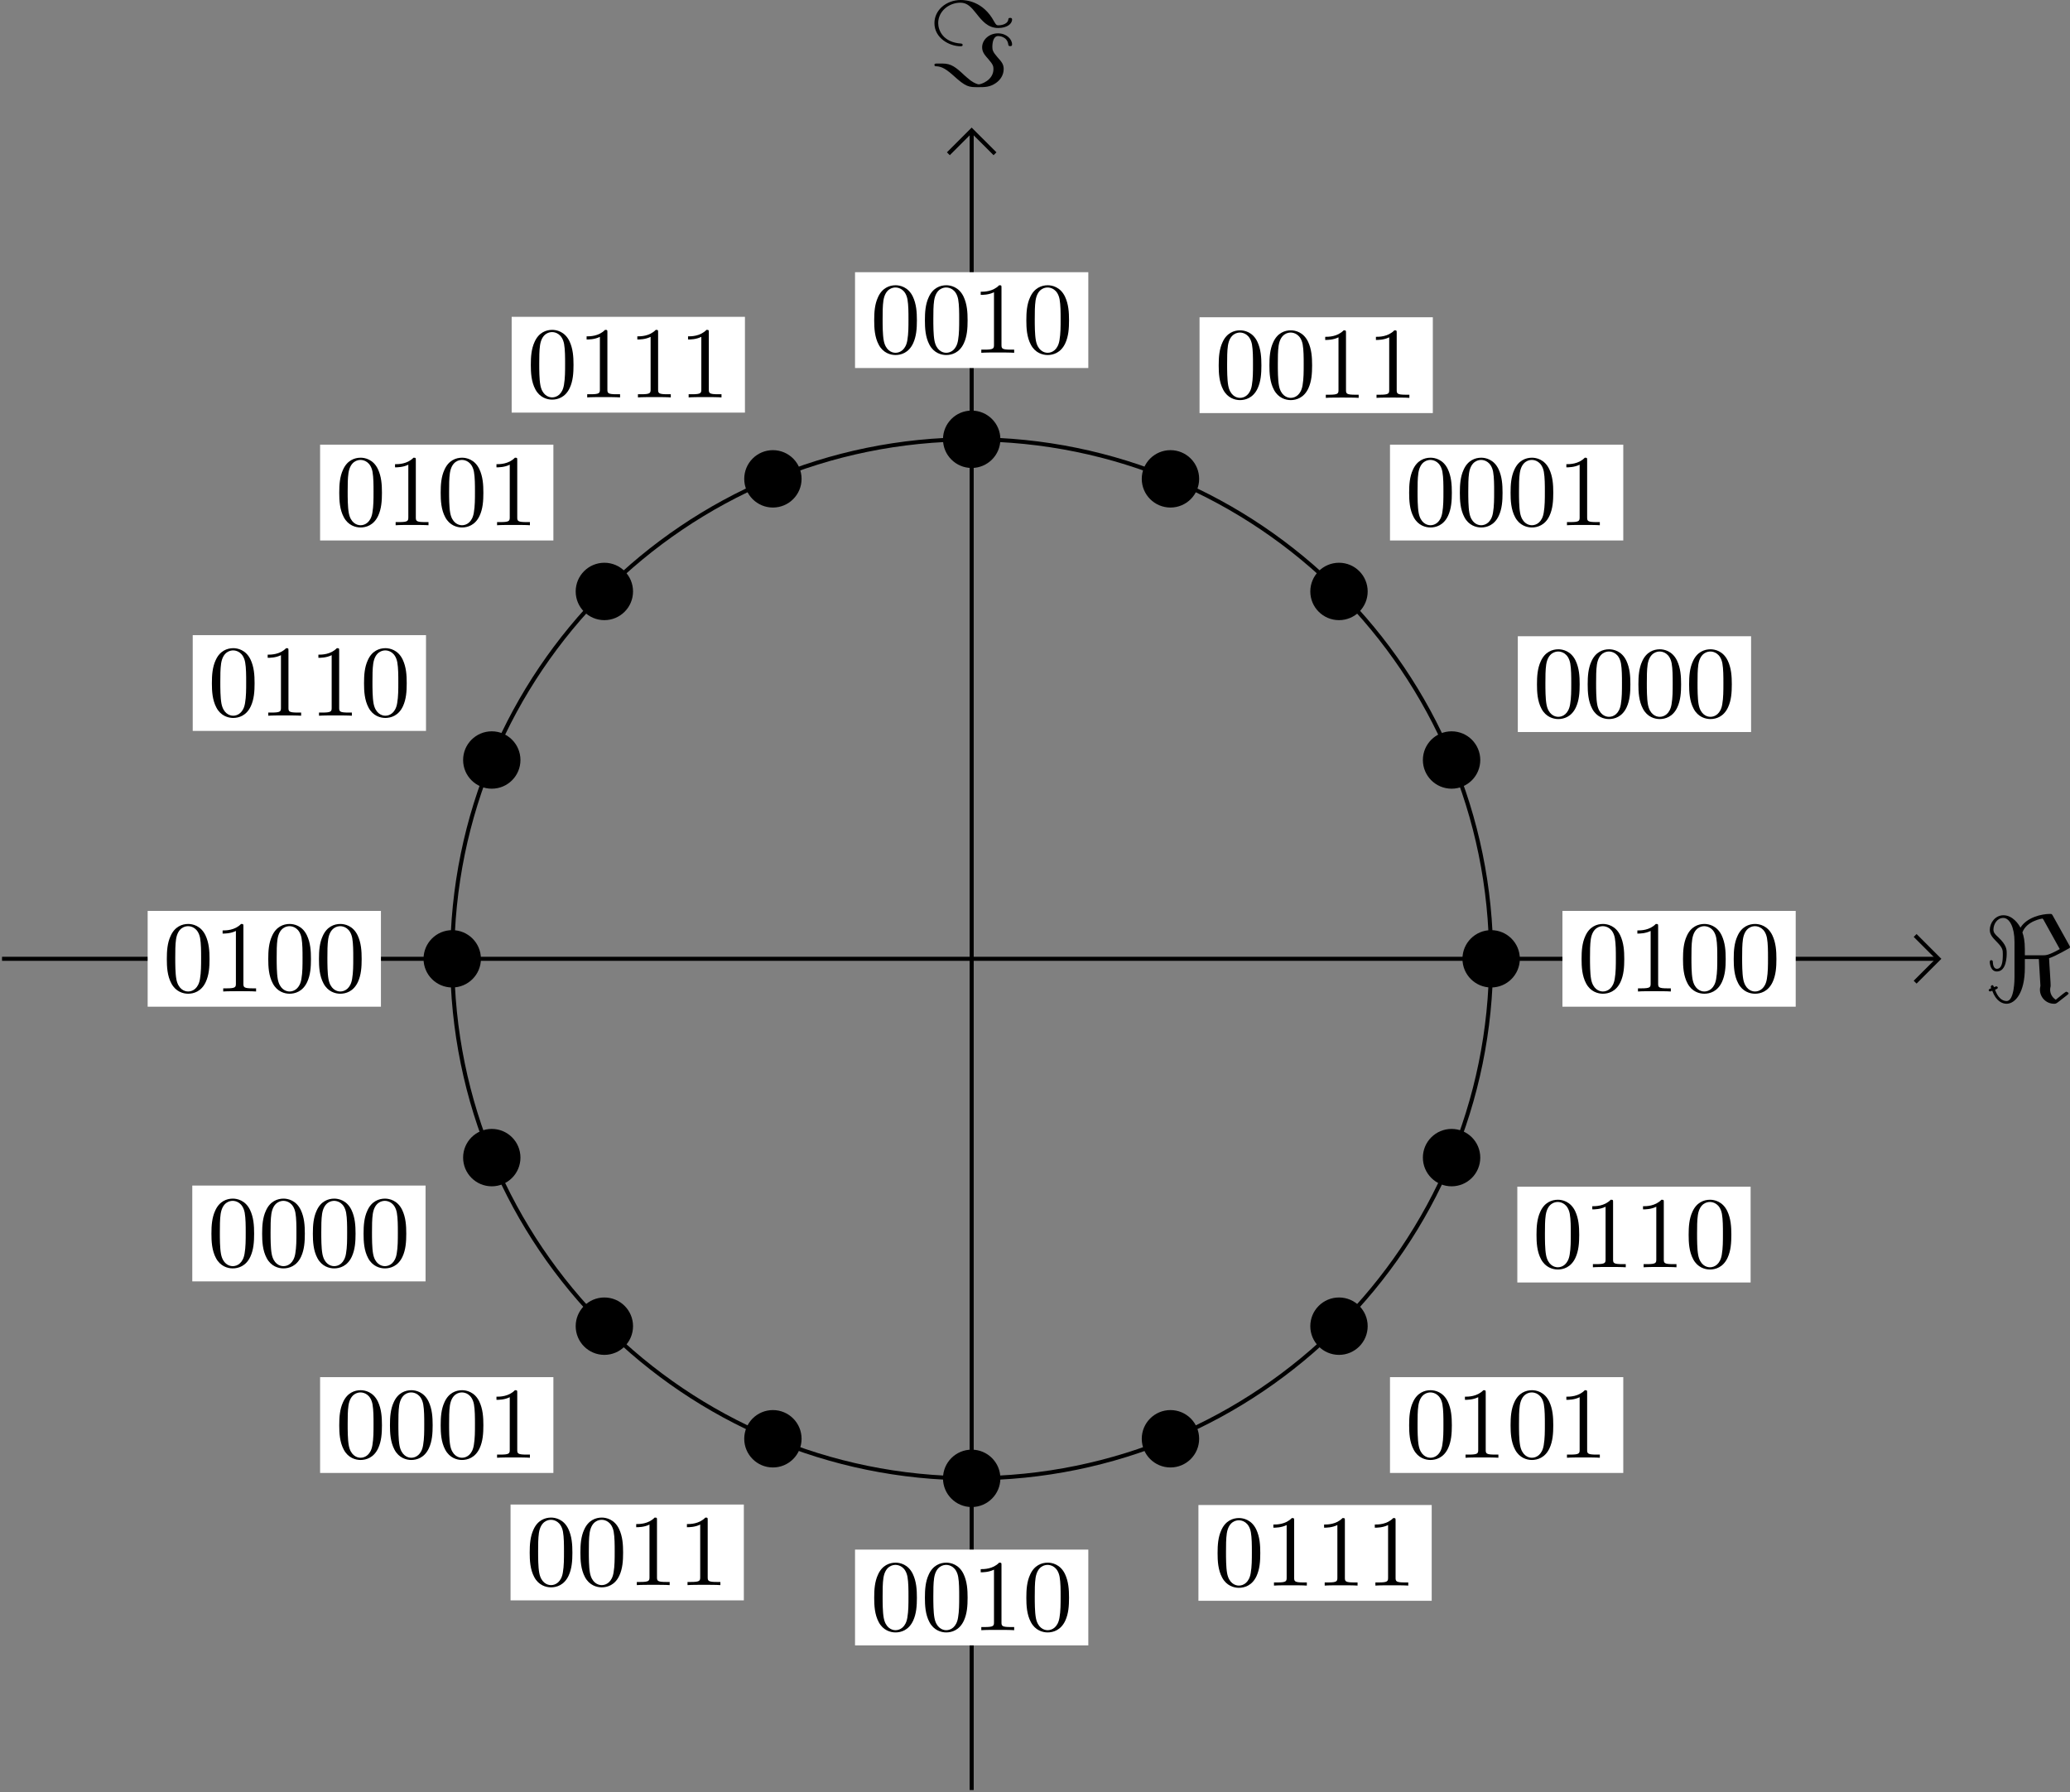 <?xml version='1.0' encoding='UTF-8'?>
<!-- This file was generated by dvisvgm 2.13.3 -->
<svg version='1.1' xmlns='http://www.w3.org/2000/svg' xmlns:xlink='http://www.w3.org/1999/xlink' width='284.655pt' height='246.406pt' viewBox='5.463 481.644 284.655 246.406'>
<rect x="5.463" y="481.644" width="284.655" height="246.406" fill="#808080" stroke="none"/>
<defs>
<path id='g36-60' d='M6.85-8.381C6.755-8.548 6.743-8.56 6.575-8.56C5.75-8.56 4.292-8.225 3.67-7.209C3.491-7.556 2.905-8.428 1.997-8.428C1.184-8.428 .658-7.675 .658-6.994C.658-6.539 .933-6.241 1.267-5.894C1.937-5.224 1.937-5.033 1.937-4.591C1.937-3.885 1.865-3.168 1.351-3.168C1.028-3.168 .968-3.61 .956-3.826C.956-3.921 .944-4.017 .801-4.017S.658-3.885 .658-3.838C.658-3.622 .765-2.905 1.351-2.905C2.319-2.905 2.319-4.435 2.319-4.71C2.319-5.069 2.295-5.523 1.482-6.276C1.148-6.575 1.016-6.755 1.016-7.018C1.016-7.532 1.363-8.165 1.985-8.165S3.084-7.233 3.084-5.834V-2.307C3.084-2.2 3.084 0 2.307 0C1.865 0 1.423-.371 1.172-1.124C1.207-1.124 1.447-1.207 1.447-1.315C1.447-1.387 1.351-1.447 1.315-1.447C1.267-1.447 1.112-1.387 1.064-1.363C1.052-1.435 .992-1.566 .909-1.566C.837-1.566 .753-1.47 .753-1.411C.753-1.363 .777-1.291 .801-1.255C.729-1.243 .55-1.172 .55-1.076C.55-1.016 .622-.944 .681-.944C.717-.944 .861-.992 .897-1.016C1.279 .024 1.889 .263 2.307 .263C3.156 .263 4.101-.825 4.101-3.252V-4.125H5.475L5.631-1.506C5.631-1.423 5.583-1.339 5.583-1.112C5.583-.395 6.169 .263 6.97 .263C7.125 .263 7.149 .263 7.376 .096L8.237-.574C8.381-.693 8.393-.705 8.393-.753C8.393-.849 8.201-.921 8.165-.921C8.106-.921 7.675-.574 7.137-.132C6.731-.395 6.587-.789 6.587-1.112C6.587-1.339 6.635-1.375 6.635-1.506C6.635-1.853 6.575-2.475 6.563-2.845C6.539-3.084 6.492-4.041 6.48-4.208C7.149-4.423 8.452-5.189 8.476-5.2C8.512-5.236 8.536-5.26 8.536-5.32C8.536-5.344 8.464-5.487 8.452-5.499L6.85-8.381ZM7.532-5.105C6.432-4.495 6.181-4.495 5.834-4.495H4.101V-5.081C4.101-5.906 3.993-6.372 3.862-6.743C4.28-7.89 5.822-8.106 5.834-8.106C5.858-8.106 5.93-7.986 5.942-7.974L7.532-5.105Z'/>
<path id='g36-61' d='M3.431-4.017C3.431-4.101 3.359-4.136 3.312-4.148C1.506-4.256 1.028-5.452 1.028-6.157C1.028-7.352 2.116-8.165 3.204-8.165C3.885-8.165 4.268-7.735 4.782-7.089C5.32-6.408 5.894-5.679 6.922-5.679C7.759-5.679 8.285-6.061 8.285-6.516C8.285-6.671 8.165-6.671 8.094-6.671C7.938-6.671 7.926-6.611 7.914-6.504C7.819-5.942 6.97-5.942 6.946-5.942C6.779-5.942 6.707-5.978 6.516-6.324C5.452-8.309 3.754-8.428 3.252-8.428C1.805-8.428 .658-7.424 .658-6.157C.658-4.686 2.128-3.885 3.228-3.885C3.3-3.885 3.431-3.885 3.431-4.017ZM.98-2.188C.765-2.188 .658-2.188 .658-2.056C.658-2.032 .658-1.937 .765-1.925C1.184-1.901 1.566-1.865 2.499-1.028C3.766 .132 4.029 .132 4.985 .132C5.607 .132 6.109 .132 6.695-.275C7.113-.562 7.46-1.04 7.46-1.65C7.46-2.08 7.293-2.331 6.85-2.809C6.384-3.335 6.348-3.539 6.348-3.814C6.348-4.328 6.48-4.89 6.922-4.89C6.934-4.89 7.807-4.89 7.914-4.053C7.926-3.981 7.938-3.897 8.094-3.897S8.285-3.957 8.285-4.065C8.285-4.579 7.747-5.153 6.898-5.153C6.037-5.153 5.344-4.531 5.344-3.778C5.344-3.3 5.619-3.001 5.978-2.594C6.42-2.092 6.456-1.901 6.456-1.65C6.456-.538 5.224-.143 5.009-.143C4.937-.143 4.603-.239 4.22-.514C4.005-.669 3.67-.98 3.622-1.016C2.75-1.841 2.295-2.188 1.459-2.188H.98Z'/>
<path id='g20-48' d='M5.018-3.491C5.018-4.364 4.964-5.236 4.582-6.044C4.08-7.091 3.185-7.265 2.727-7.265C2.073-7.265 1.276-6.982 .829-5.967C.48-5.215 .425-4.364 .425-3.491C.425-2.673 .469-1.691 .916-.862C1.385 .022 2.182 .24 2.716 .24C3.305 .24 4.135 .011 4.615-1.025C4.964-1.778 5.018-2.629 5.018-3.491ZM2.716 0C2.291 0 1.647-.273 1.451-1.32C1.331-1.975 1.331-2.978 1.331-3.622C1.331-4.32 1.331-5.04 1.418-5.629C1.625-6.927 2.444-7.025 2.716-7.025C3.076-7.025 3.796-6.829 4.004-5.749C4.113-5.138 4.113-4.309 4.113-3.622C4.113-2.804 4.113-2.062 3.993-1.364C3.829-.327 3.207 0 2.716 0Z'/>
<path id='g20-49' d='M3.207-6.982C3.207-7.244 3.207-7.265 2.956-7.265C2.28-6.567 1.32-6.567 .971-6.567V-6.229C1.189-6.229 1.833-6.229 2.4-6.513V-.862C2.4-.469 2.367-.338 1.385-.338H1.036V0C1.418-.033 2.367-.033 2.804-.033S4.189-.033 4.571 0V-.338H4.222C3.24-.338 3.207-.458 3.207-.862V-6.982Z'/>
<use id='g48-48' xlink:href='#g20-48' transform='scale(.913)'/>
<use id='g48-49' xlink:href='#g20-49' transform='scale(.913)'/>
</defs>
<g id='page1' transform='matrix(1.4 0 0 1.4 0 0)'>
<path d='M4.102 438.199H194.109' stroke='#000' fill='none' stroke-width='.399' stroke-miterlimit='10'/>
<path d='M192.016 435.906L194.309 438.199L192.016 440.492' stroke='#000' fill='none' stroke-width='.399' stroke-miterlimit='10'/>
<g transform='matrix(1 0 0 1 99.346 4.151)'>
<use x='99.345' y='438.199' xlink:href='#g36-60'/>
</g>
<path d='M99.344 519.836V357.043' stroke='#000' fill='none' stroke-width='.399' stroke-miterlimit='10'/>
<path d='M97.055 359.133L99.344 356.844L101.637 359.133' stroke='#000' fill='none' stroke-width='.399' stroke-miterlimit='10'/>
<g transform='matrix(1 0 0 1 -4.317 -85.739)'>
<use x='99.345' y='438.199' xlink:href='#g36-61'/>
</g>
<path d='M150.371 438.199C150.371 410.019 127.523 387.176 99.344 387.176C71.164 387.176 48.32 410.019 48.32 438.199C48.32 466.379 71.164 489.223 99.344 489.223C127.523 489.223 150.371 466.379 150.371 438.199Z' stroke='#000' fill='none' stroke-width='.399' stroke-miterlimit='10'/>
<path d='M149.301 418.676C149.301 417.117 148.039 415.856 146.484 415.856C144.926 415.856 143.664 417.117 143.664 418.676C143.664 420.231 144.926 421.492 146.484 421.492C148.039 421.492 149.301 420.231 149.301 418.676Z'/>
<path d='M152.988 415.926H175.902V406.519H152.988Z' fill='#fff'/>
<g transform='matrix(1 0 0 1 55.138 -23.766)'>
<use x='99.345' y='438.199' xlink:href='#g48-48'/>
<use x='104.326' y='438.199' xlink:href='#g48-48'/>
<use x='109.308' y='438.199' xlink:href='#g48-48'/>
<use x='114.289' y='438.199' xlink:href='#g48-48'/>
</g>
<path d='M138.242 402.121C138.242 400.562 136.981 399.301 135.426 399.301C133.867 399.301 132.606 400.562 132.606 402.121C132.606 403.676 133.867 404.938 135.426 404.938C136.981 404.938 138.242 403.676 138.242 402.121Z'/>
<path d='M140.434 397.113H163.348V387.703H140.434Z' fill='#fff'/>
<g transform='matrix(1 0 0 1 42.582 -42.582)'>
<use x='99.345' y='438.199' xlink:href='#g48-48'/>
<use x='104.326' y='438.199' xlink:href='#g48-48'/>
<use x='109.308' y='438.199' xlink:href='#g48-48'/>
<use x='114.289' y='438.199' xlink:href='#g48-49'/>
</g>
<path d='M121.688 391.062C121.688 389.504 120.426 388.242 118.871 388.242C117.312 388.242 116.051 389.504 116.051 391.062C116.051 392.617 117.312 393.879 118.871 393.879C120.426 393.879 121.688 392.617 121.688 391.062Z'/>
<path d='M121.727 384.602H144.641V375.191H121.727Z' fill='#fff'/>
<g transform='matrix(1 0 0 1 23.876 -55.092)'>
<use x='99.345' y='438.199' xlink:href='#g48-48'/>
<use x='104.326' y='438.199' xlink:href='#g48-48'/>
<use x='109.308' y='438.199' xlink:href='#g48-49'/>
<use x='114.289' y='438.199' xlink:href='#g48-49'/>
</g>
<path d='M102.164 387.176C102.164 385.617 100.902 384.356 99.344 384.356C97.789 384.356 96.527 385.617 96.527 387.176C96.527 388.731 97.789 389.992 99.344 389.992C100.902 389.992 102.164 388.731 102.164 387.176Z'/>
<path d='M87.887 380.176H110.801V370.766H87.887Z' fill='#fff'/>
<g transform='matrix(1 0 0 1 -9.963 -59.519)'>
<use x='99.345' y='438.199' xlink:href='#g48-48'/>
<use x='104.326' y='438.199' xlink:href='#g48-48'/>
<use x='109.308' y='438.199' xlink:href='#g48-49'/>
<use x='114.289' y='438.199' xlink:href='#g48-48'/>
</g>
<path d='M82.637 391.062C82.637 389.504 81.375 388.242 79.82 388.242S77.004 389.504 77.004 391.062C77.004 392.617 78.266 393.879 79.82 393.879S82.637 392.617 82.637 391.062Z'/>
<path d='M54.16 384.555H77.074V375.148H54.16Z' fill='#fff'/>
<g transform='matrix(1 0 0 1 -43.691 -55.138)'>
<use x='99.345' y='438.199' xlink:href='#g48-48'/>
<use x='104.326' y='438.199' xlink:href='#g48-49'/>
<use x='109.308' y='438.199' xlink:href='#g48-49'/>
<use x='114.289' y='438.199' xlink:href='#g48-49'/>
</g>
<path d='M66.082 402.121C66.082 400.562 64.82 399.301 63.266 399.301S60.449 400.562 60.449 402.121C60.449 403.676 61.711 404.938 63.266 404.938S66.082 403.676 66.082 402.121Z'/>
<path d='M35.344 397.113H58.258V387.703H35.344Z' fill='#fff'/>
<g transform='matrix(1 0 0 1 -62.508 -42.582)'>
<use x='99.345' y='438.199' xlink:href='#g48-48'/>
<use x='104.326' y='438.199' xlink:href='#g48-49'/>
<use x='109.308' y='438.199' xlink:href='#g48-48'/>
<use x='114.289' y='438.199' xlink:href='#g48-49'/>
</g>
<path d='M55.023 418.676C55.023 417.117 53.762 415.856 52.207 415.856S49.391 417.117 49.391 418.676C49.391 420.231 50.652 421.492 52.207 421.492S55.023 420.231 55.023 418.676Z'/>
<path d='M22.832 415.816H45.746V406.41H22.832Z' fill='#fff'/>
<g transform='matrix(1 0 0 1 -75.018 -23.875)'>
<use x='99.345' y='438.199' xlink:href='#g48-48'/>
<use x='104.326' y='438.199' xlink:href='#g48-49'/>
<use x='109.308' y='438.199' xlink:href='#g48-49'/>
<use x='114.289' y='438.199' xlink:href='#g48-48'/>
</g>
<path d='M51.141 438.199C51.141 436.645 49.879 435.383 48.32 435.383C46.766 435.383 45.504 436.645 45.504 438.199C45.504 439.754 46.766 441.016 48.32 441.016C49.879 441.016 51.141 439.754 51.141 438.199Z'/>
<path d='M18.406 442.902H41.32V433.496H18.406Z' fill='#fff'/>
<g transform='matrix(1 0 0 1 -79.444 3.21)'>
<use x='99.345' y='438.199' xlink:href='#g48-48'/>
<use x='104.326' y='438.199' xlink:href='#g48-49'/>
<use x='109.308' y='438.199' xlink:href='#g48-48'/>
<use x='114.289' y='438.199' xlink:href='#g48-48'/>
</g>
<path d='M55.023 457.723C55.023 456.168 53.762 454.906 52.207 454.906S49.391 456.168 49.391 457.723C49.391 459.281 50.652 460.543 52.207 460.543S55.023 459.281 55.023 457.723Z'/>
<path d='M22.789 469.879H45.703V460.469H22.789Z' fill='#fff'/>
<g transform='matrix(1 0 0 1 -75.063 30.186)'>
<use x='99.345' y='438.199' xlink:href='#g48-48'/>
<use x='104.326' y='438.199' xlink:href='#g48-48'/>
<use x='109.308' y='438.199' xlink:href='#g48-48'/>
<use x='114.289' y='438.199' xlink:href='#g48-48'/>
</g>
<path d='M66.082 474.277C66.082 472.723 64.82 471.461 63.266 471.461S60.449 472.723 60.449 474.277C60.449 475.836 61.711 477.098 63.266 477.098S66.082 475.836 66.082 474.277Z'/>
<path d='M35.344 488.695H58.258V479.285H35.344Z' fill='#fff'/>
<g transform='matrix(1 0 0 1 -62.508 49.002)'>
<use x='99.345' y='438.199' xlink:href='#g48-48'/>
<use x='104.326' y='438.199' xlink:href='#g48-48'/>
<use x='109.308' y='438.199' xlink:href='#g48-48'/>
<use x='114.289' y='438.199' xlink:href='#g48-49'/>
</g>
<path d='M82.637 485.336C82.637 483.781 81.375 482.519 79.82 482.519S77.004 483.781 77.004 485.336C77.004 486.894 78.266 488.156 79.82 488.156S82.637 486.894 82.637 485.336Z'/>
<path d='M54.051 501.207H76.965V491.797H54.051Z' fill='#fff'/>
<g transform='matrix(1 0 0 1 -43.801 61.512)'>
<use x='99.345' y='438.199' xlink:href='#g48-48'/>
<use x='104.326' y='438.199' xlink:href='#g48-48'/>
<use x='109.308' y='438.199' xlink:href='#g48-49'/>
<use x='114.289' y='438.199' xlink:href='#g48-49'/>
</g>
<path d='M102.164 489.223C102.164 487.668 100.902 486.406 99.344 486.406C97.789 486.406 96.527 487.668 96.527 489.223C96.527 490.781 97.789 492.043 99.344 492.043C100.902 492.043 102.164 490.781 102.164 489.223Z'/>
<path d='M87.887 505.633H110.801V496.223H87.887Z' fill='#fff'/>
<g transform='matrix(1 0 0 1 -9.963 65.939)'>
<use x='99.345' y='438.199' xlink:href='#g48-48'/>
<use x='104.326' y='438.199' xlink:href='#g48-48'/>
<use x='109.308' y='438.199' xlink:href='#g48-49'/>
<use x='114.289' y='438.199' xlink:href='#g48-48'/>
</g>
<path d='M121.688 485.336C121.688 483.781 120.426 482.519 118.871 482.519C117.312 482.519 116.051 483.781 116.051 485.336C116.051 486.894 117.312 488.156 118.871 488.156C120.426 488.156 121.688 486.894 121.688 485.336Z'/>
<path d='M121.617 501.25H144.531V491.844H121.617Z' fill='#fff'/>
<g transform='matrix(1 0 0 1 23.766 61.558)'>
<use x='99.345' y='438.199' xlink:href='#g48-48'/>
<use x='104.326' y='438.199' xlink:href='#g48-49'/>
<use x='109.308' y='438.199' xlink:href='#g48-49'/>
<use x='114.289' y='438.199' xlink:href='#g48-49'/>
</g>
<path d='M138.242 474.277C138.242 472.723 136.981 471.461 135.426 471.461C133.867 471.461 132.606 472.723 132.606 474.277C132.606 475.836 133.867 477.098 135.426 477.098C136.981 477.098 138.242 475.836 138.242 474.277Z'/>
<path d='M140.434 488.695H163.348V479.285H140.434Z' fill='#fff'/>
<g transform='matrix(1 0 0 1 42.582 49.002)'>
<use x='99.345' y='438.199' xlink:href='#g48-48'/>
<use x='104.326' y='438.199' xlink:href='#g48-49'/>
<use x='109.308' y='438.199' xlink:href='#g48-48'/>
<use x='114.289' y='438.199' xlink:href='#g48-49'/>
</g>
<path d='M149.301 457.723C149.301 456.168 148.039 454.906 146.484 454.906C144.926 454.906 143.664 456.168 143.664 457.723C143.664 459.281 144.926 460.543 146.484 460.543C148.039 460.543 149.301 459.281 149.301 457.723Z'/>
<path d='M152.941 469.988H175.856V460.578H152.941Z' fill='#fff'/>
<g transform='matrix(1 0 0 1 55.092 30.296)'>
<use x='99.345' y='438.199' xlink:href='#g48-48'/>
<use x='104.326' y='438.199' xlink:href='#g48-49'/>
<use x='109.308' y='438.199' xlink:href='#g48-49'/>
<use x='114.289' y='438.199' xlink:href='#g48-48'/>
</g>
<path d='M153.188 438.199C153.188 436.645 151.926 435.383 150.371 435.383C148.812 435.383 147.551 436.645 147.551 438.199C147.551 439.754 148.812 441.016 150.371 441.016C151.926 441.016 153.188 439.754 153.188 438.199Z'/>
<path d='M157.371 442.902H180.285V433.496H157.371Z' fill='#fff'/>
<g transform='matrix(1 0 0 1 59.519 3.21)'>
<use x='99.345' y='438.199' xlink:href='#g48-48'/>
<use x='104.326' y='438.199' xlink:href='#g48-49'/>
<use x='109.308' y='438.199' xlink:href='#g48-48'/>
<use x='114.289' y='438.199' xlink:href='#g48-48'/>
</g>
</g>
</svg>